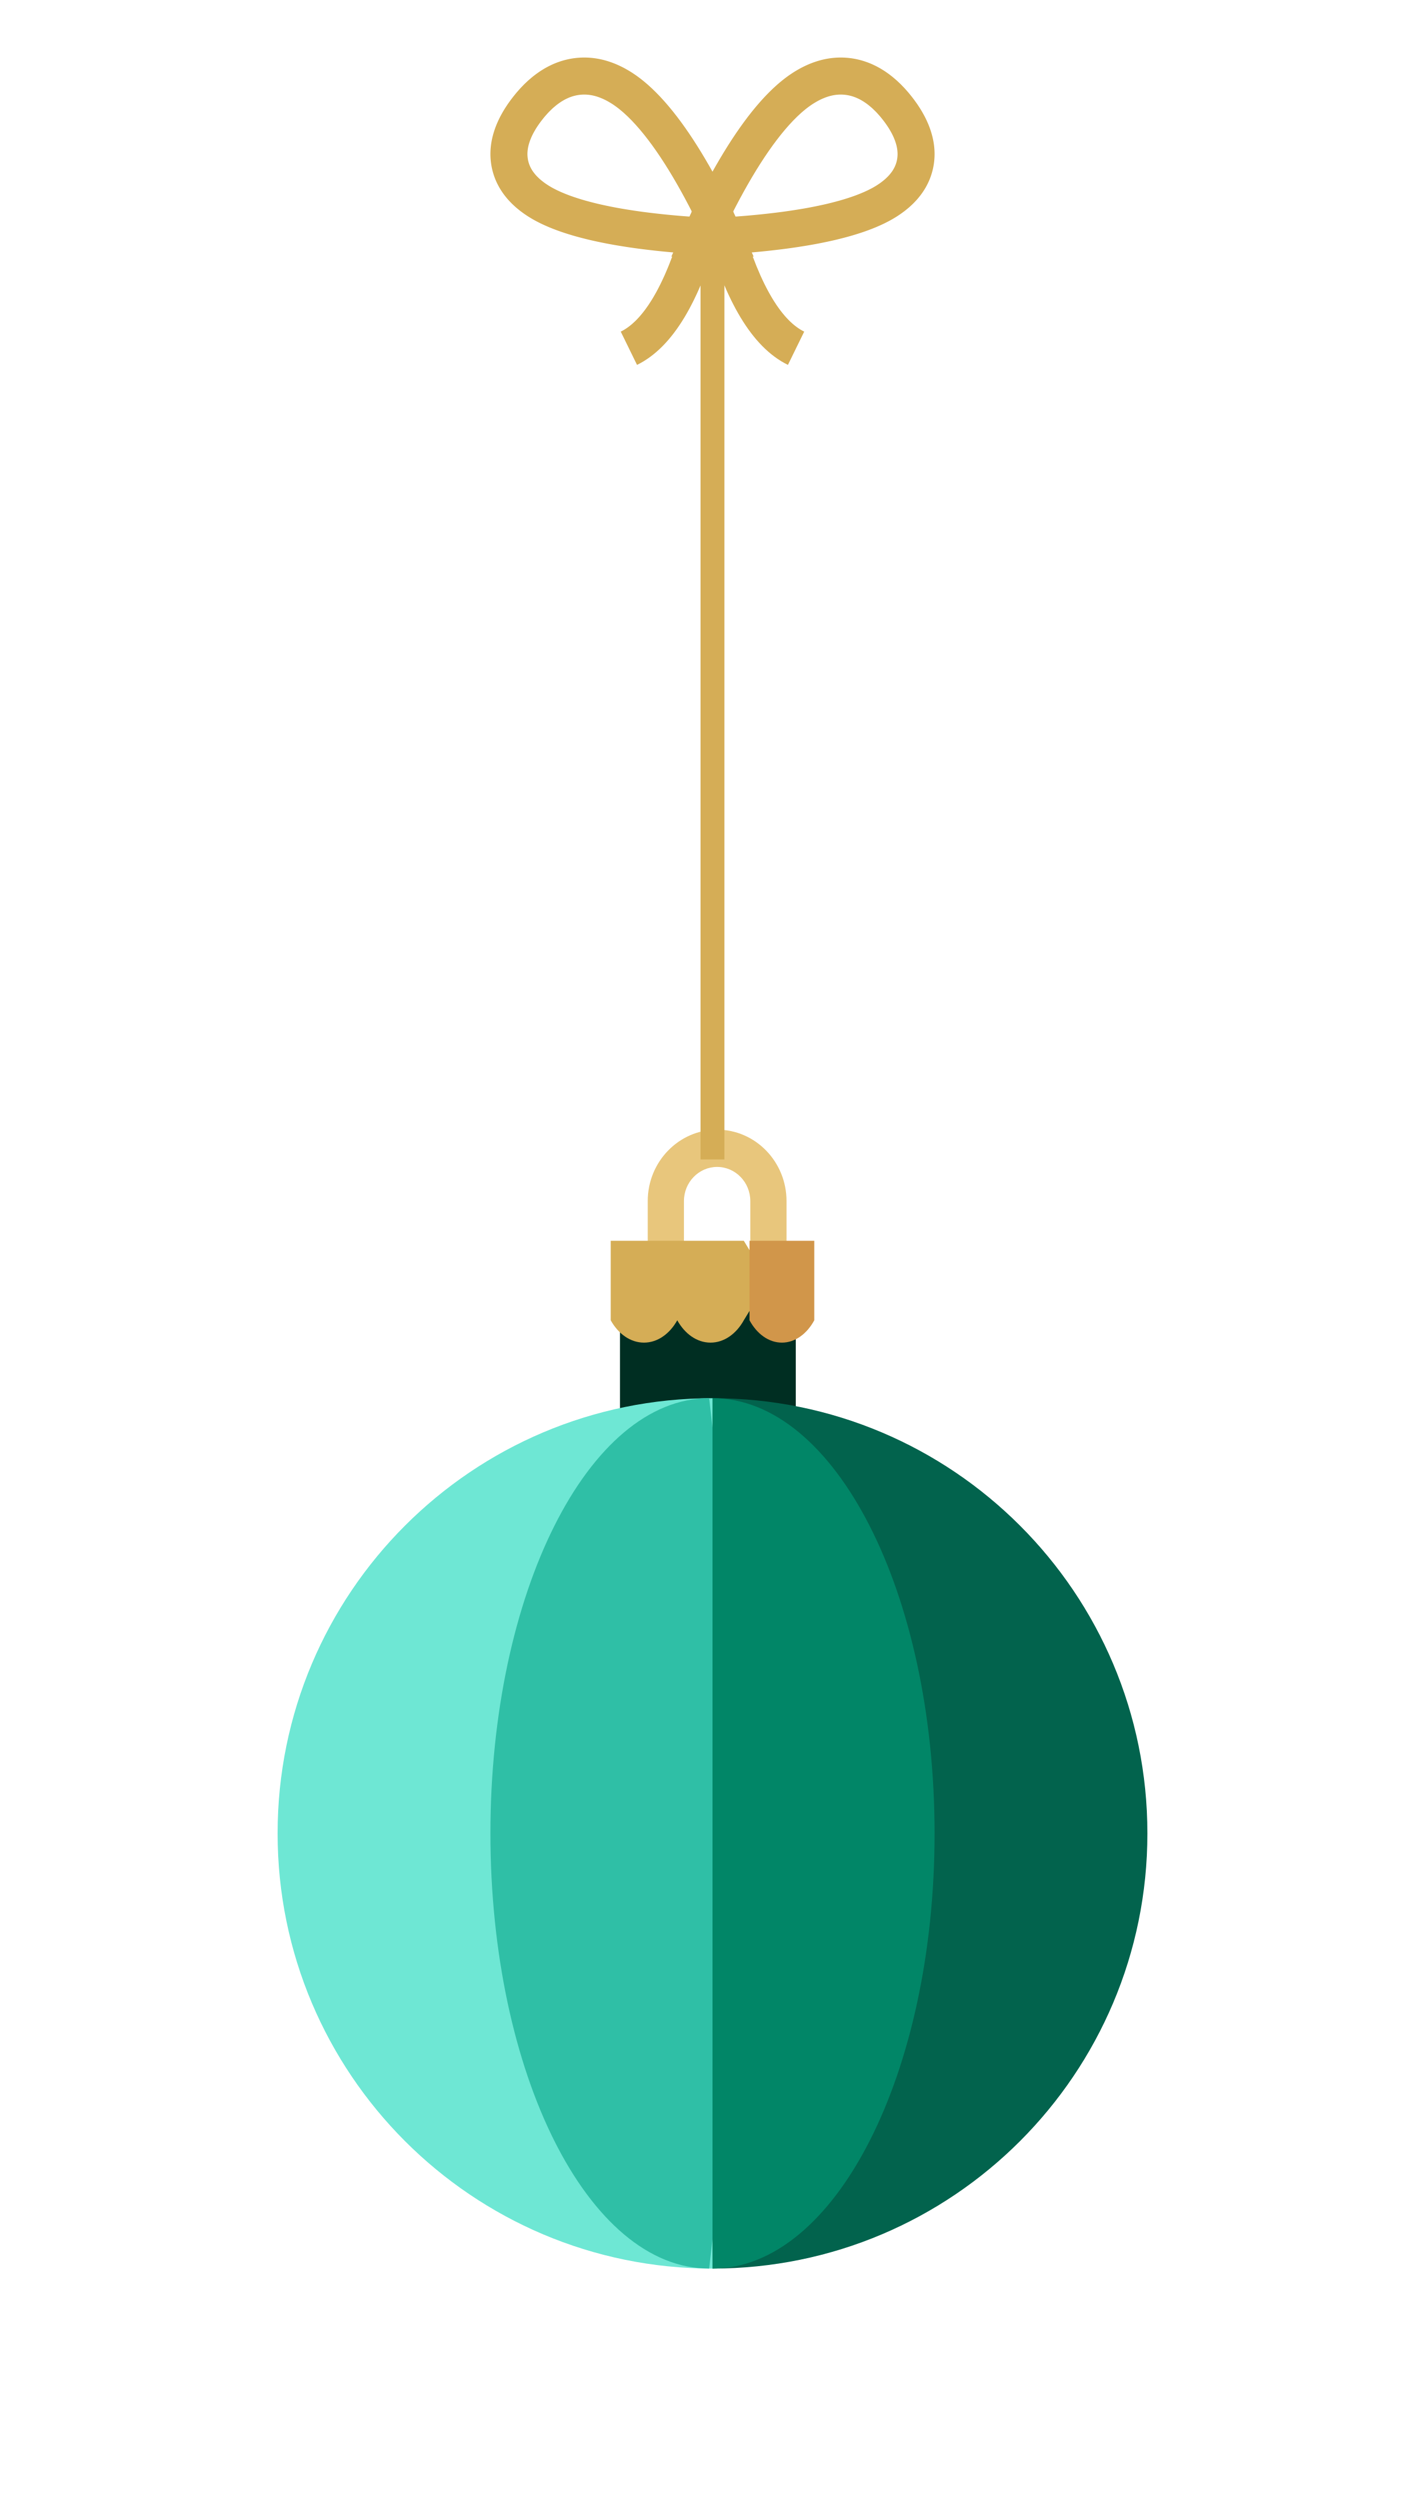 <svg width="154" height="270" viewBox="0 0 154 270" xmlns="http://www.w3.org/2000/svg">
    <defs>
        <filter x="-43.1%" y="-32.9%" width="186.2%" height="165.9%" filterUnits="objectBoundingBox" id="a">
            <feOffset dy="5" in="SourceAlpha" result="shadowOffsetOuter1"/>
            <feGaussianBlur stdDeviation="8" in="shadowOffsetOuter1" result="shadowBlurOuter1"/>
            <feColorMatrix values="0 0 0 0 0.197 0 0 0 0 0.411 0 0 0 0 0.588 0 0 0 1 0" in="shadowBlurOuter1" result="shadowMatrixOuter1"/>
            <feMerge>
                <feMergeNode in="shadowMatrixOuter1"/>
                <feMergeNode in="SourceGraphic"/>
            </feMerge>
        </filter>
        <filter x="-26.2%" y="-9.1%" width="152.5%" height="114.8%" filterUnits="objectBoundingBox" id="b">
            <feOffset dy="1" in="SourceAlpha" result="shadowOffsetOuter1"/>
            <feGaussianBlur stdDeviation="1" in="shadowOffsetOuter1" result="shadowBlurOuter1"/>
            <feColorMatrix values="0 0 0 0 0 0 0 0 0 0 0 0 0 0 0 0 0 0 0.3 0" in="shadowBlurOuter1" result="shadowMatrixOuter1"/>
            <feMerge>
                <feMergeNode in="shadowMatrixOuter1"/>
                <feMergeNode in="SourceGraphic"/>
            </feMerge>
        </filter>
    </defs>
    <g fill="none" fill-rule="evenodd">
        <g filter="url(#a)" transform="translate(30 117)" fill-rule="nonzero">
            <path fill="#002E22" d="M37 16h19v19H37z"/>
            <path d="M0 76c0 25.957 21.042 47 47 47V29C21.042 29 0 50.043 0 76z" fill="#6EE7D4"/>
            <path d="M23 76c0 25.957 10.582 47 23.636 47L52 76l-5.364-47C33.582 29 23 50.043 23 76z" fill="#2FBFA6"/>
            <path d="M47 29v94c25.958 0 47-21.043 47-47S72.958 29 47 29z" fill="#02634D"/>
            <path d="M47 29v94c13.255 0 24-21.043 24-47S60.255 29 47 29z" fill="#018667"/>
            <path d="M55 16h-3.914V7.711c0-2.032-1.609-3.686-3.586-3.686-1.977 0-3.586 1.654-3.586 3.686V16H40V7.711C40 3.46 43.365 0 47.5 0S55 3.46 55 7.711V16z" fill="#E8C67C"/>
            <path d="M36 12v8.587c.814 1.46 2.12 2.413 3.595 2.413 1.476 0 2.782-.953 3.597-2.413.813 1.46 2.119 2.413 3.595 2.413 1.475 0 2.783-.953 3.596-2.413L53 16.294 50.383 12H36z" fill="#D5AD56"/>
            <path d="M51 12v8.587c.792 1.46 2.062 2.413 3.5 2.413 1.436 0 2.707-.953 3.5-2.413V12h-7z" fill="#D1964A"/>
        </g>
        <g filter="url(#b)" transform="translate(57 9.216)">
            <path fill="#D5AD56" d="M18.707 13.436h2.581V115h-2.581z"/>
            <path d="M4.677-1.828c1.733-.416 3.568-.106 5.486 1.106 2.942 1.859 6.224 6.145 9.686 13.04a75.746 75.746 0 0 1 1.46 3.068 98.649 98.649 0 0 1-3.384-.176c-8.27-.566-13.819-1.87-16.735-3.712C-.848 10.21-1.802 8.64-1.973 6.947c-.159-1.567.386-3.384 1.939-5.392 1.486-1.921 3.087-2.994 4.71-3.383z" stroke="#D5AD56" stroke-width="4"/>
            <path d="M35.323-1.828c-1.733-.416-3.568-.106-5.486 1.106-2.942 1.859-6.224 6.145-9.686 13.04a75.746 75.746 0 0 0-1.46 3.068 98.649 98.649 0 0 0 3.384-.176c8.27-.566 13.819-1.87 16.735-3.712 2.038-1.288 2.992-2.857 3.163-4.551.159-1.567-.386-3.384-1.939-5.392-1.486-1.921-3.087-2.994-4.71-3.383zM18.707 14.563c-2.031 7.023-4.612 11.3-7.743 12.832" stroke="#D5AD56" stroke-width="4"/>
            <path d="M21.288 14.563c2.032 7.023 4.613 11.3 7.743 12.832" stroke="#D5AD56" stroke-width="4"/>
        </g>
    </g>
</svg>
